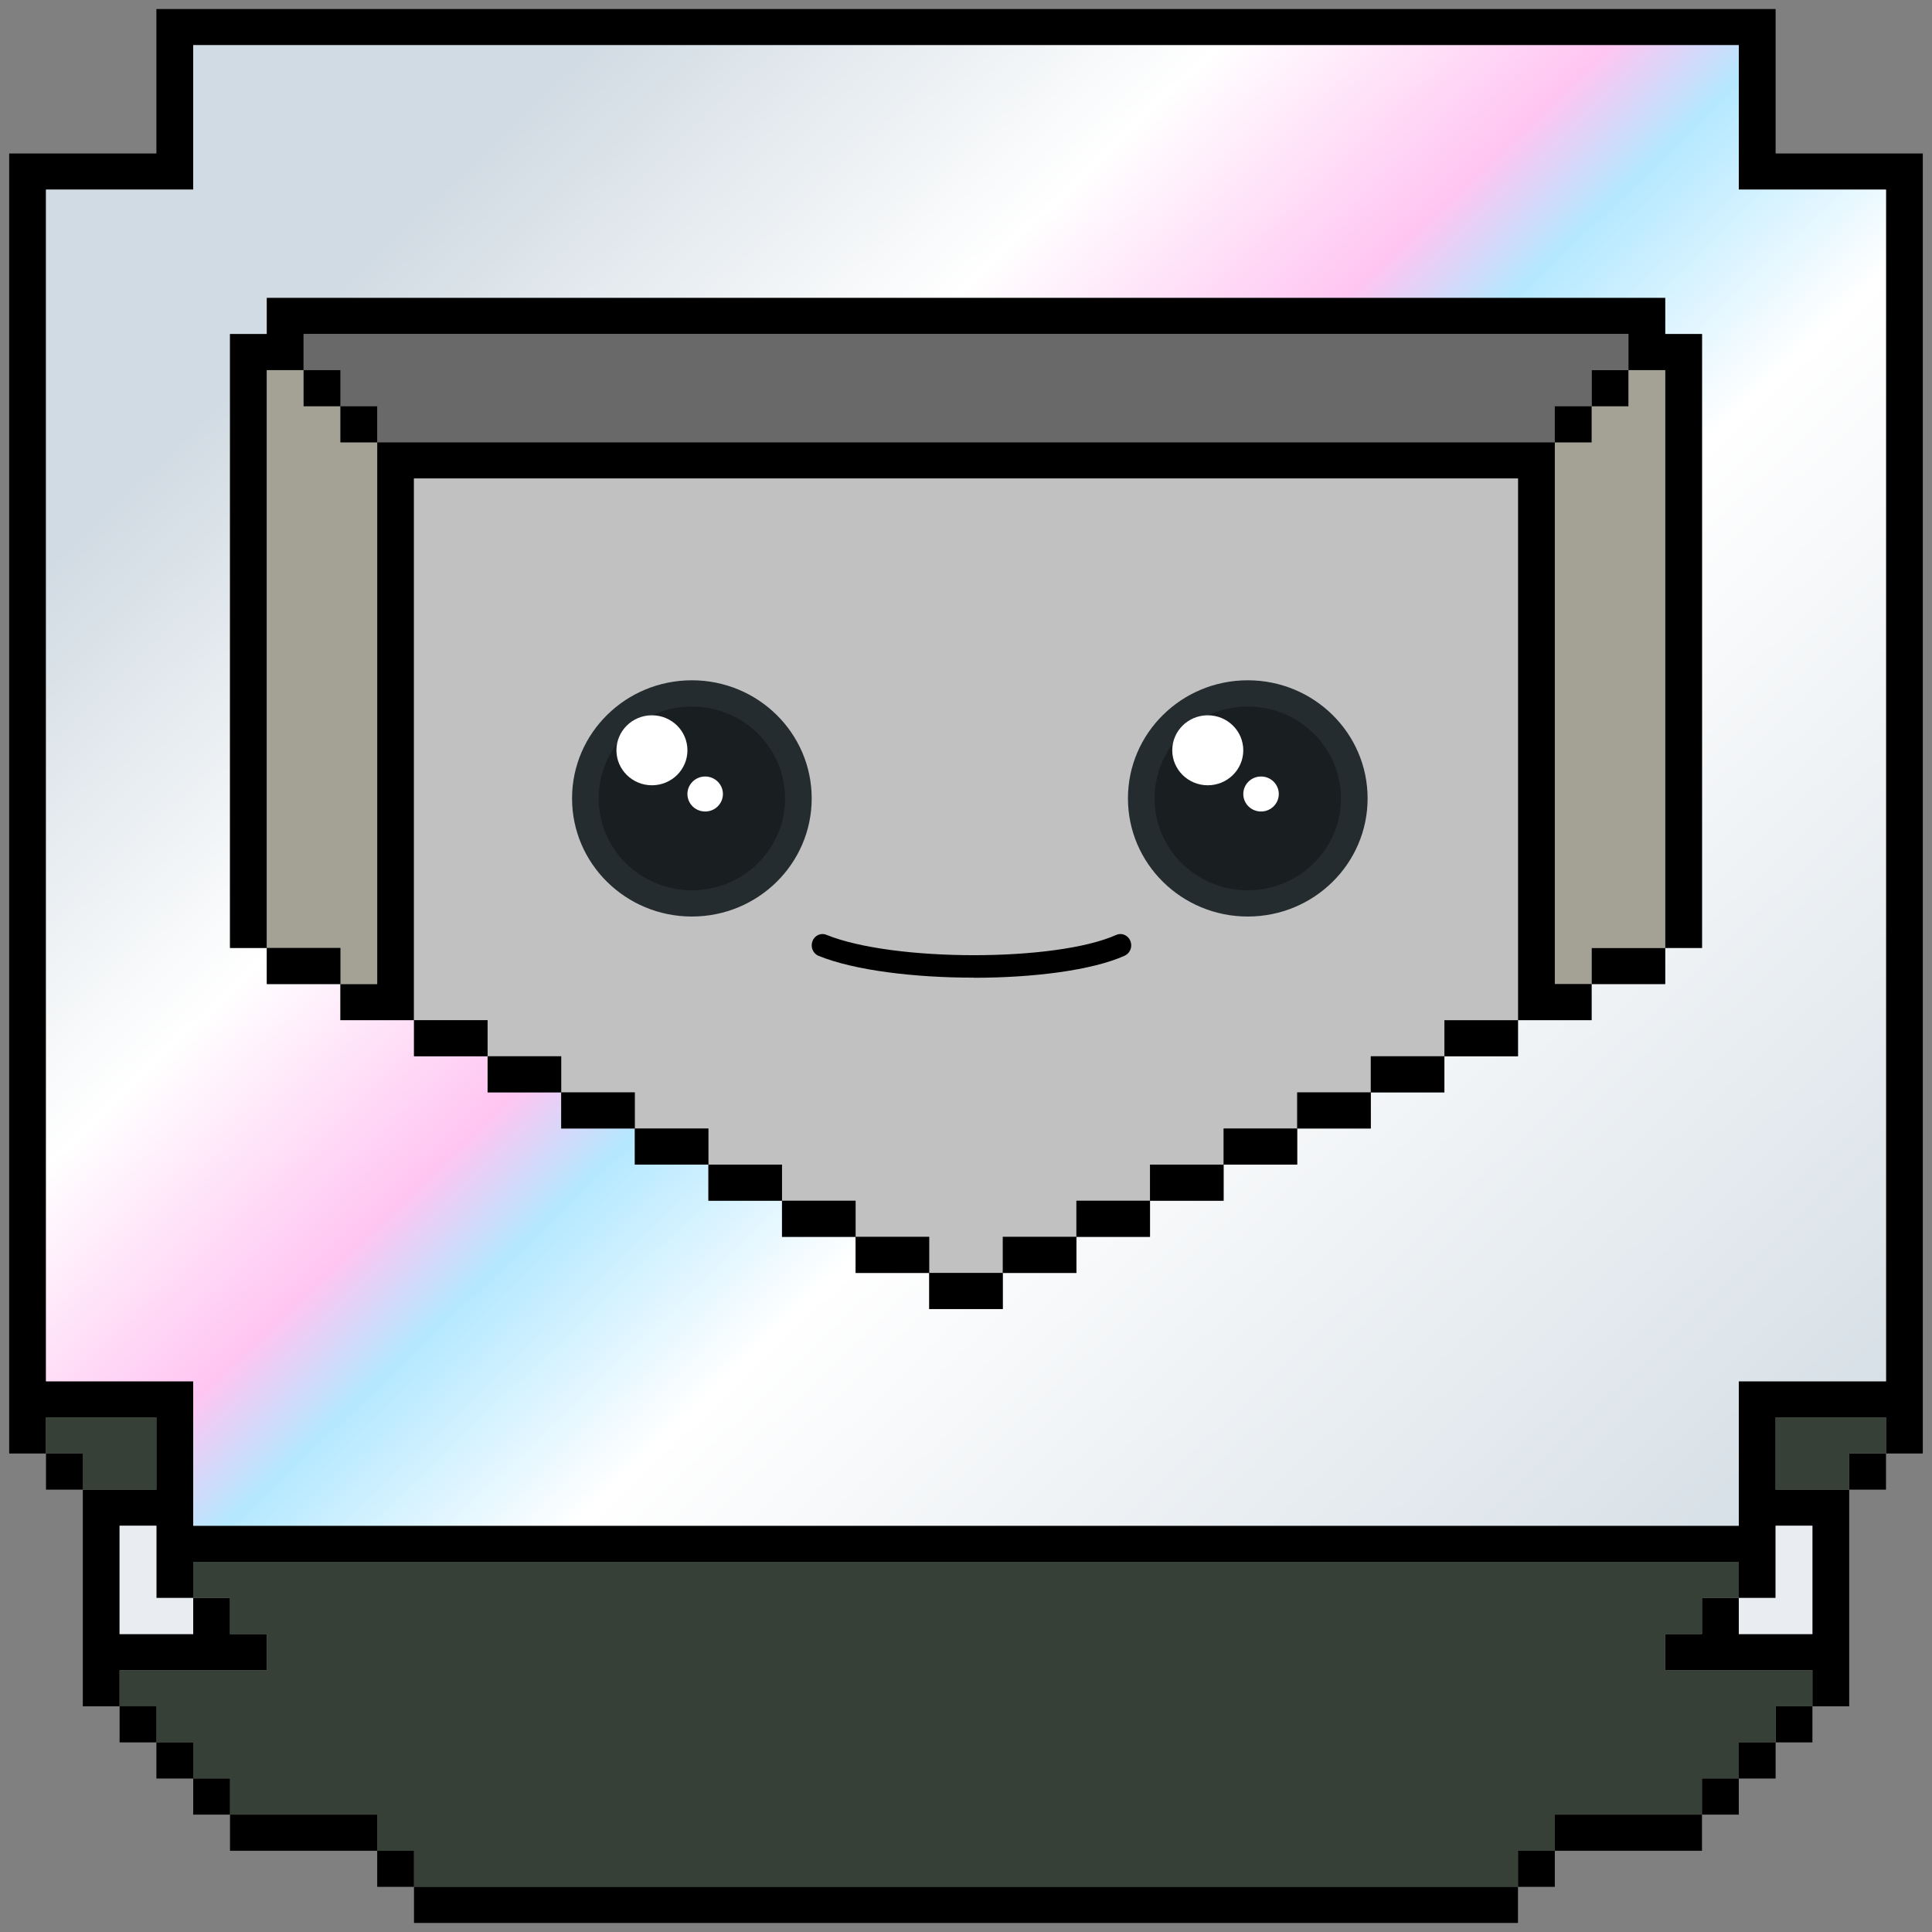 <svg width="120" height="120" viewBox="0 0 120 120" fill="none" xmlns="http://www.w3.org/2000/svg">
<rect x="0" y="0" width="120" height="120" fill="#808080" stroke="none"/>
<g clip-path="url(#clip0_2234_47539)">
<path d="M119.428 9.533V90.28H117.143V88.037H110.286V92.523H114.857V105.981H112.571V103.738H103.428V101.495H105.714V99.252H108V101.495H112.571V94.766H110.286V99.252H108V97.009H12V99.252H9.714V94.766H7.428V101.495H12V99.252H14.286V101.495H16.571V103.738H7.428V105.981H5.143V92.523H9.714V88.037H2.857V90.28H0.571V9.533H9.714V0.561H110.286V9.533H119.428ZM117.143 85.794V11.775H108V2.804H12V11.775H2.857V85.794H12V94.766H108V85.794H117.143Z" fill="black"/>
<path d="M117.143 90.281H114.857V92.524H117.143V90.281Z" fill="black"/>
<path d="M117.143 88.037V90.28H114.858V92.523H110.286V88.037H117.143Z" fill="#364036"/>
<path d="M117.143 11.777V85.795H108V94.767H12V85.795H2.857V11.777H12V2.805H108V11.777H117.143ZM105.715 58.88V20.749H103.429V18.506H16.572V20.749H14.286V58.88H16.572V61.123H21.143V63.365H25.715V65.608H30.286V67.851H34.857V70.094H39.429V72.337H44V74.58H48.572V76.823H53.143V79.066H57.715V81.309H62.286V79.066H66.857V76.823H71.429V74.58H76V72.337H80.572V70.094H85.143V67.851H89.715V65.608H94.286V63.365H98.857V61.123H103.429V58.88H105.715Z" fill="url(#paint0_linear_2234_47539)"/>
<path d="M112.572 105.98H110.286V108.223H112.572V105.98Z" fill="black"/>
<path d="M112.572 103.739V105.982H110.286V108.225H108V110.468H105.714V112.711H96.572V114.954H94.286V117.197H25.714V114.954H23.429V112.711H14.286V110.468H12V108.225H9.714V105.982H7.429V103.739H16.572V101.496H14.286V99.253H12V97.01H108V99.253H105.714V101.496H103.429V103.739H112.572Z" fill="#364036"/>
<path d="M112.571 94.766V101.495H108V99.252H110.286V94.766H112.571Z" fill="#E9EDF2"/>
<path d="M110.286 108.225H108V110.468H110.286V108.225Z" fill="black"/>
<path d="M108 110.467H105.714V112.71H108V110.467Z" fill="black"/>
<path d="M105.714 112.711H96.571V114.954H105.714V112.711Z" fill="black"/>
<path d="M105.715 20.747V58.878H103.429V22.99H101.143V20.747H18.858V22.99H16.572V58.878H14.286V20.747H16.572V18.504H103.429V20.747H105.715Z" fill="black"/>
<path d="M103.429 58.879H98.857V61.122H103.429V58.879Z" fill="black"/>
<path d="M103.428 22.99V58.878H98.857V61.121H96.571V29.719V27.476H98.857V25.233H101.143V22.99H103.428Z" fill="#A4A195"/>
<path d="M101.143 22.99H98.857V25.233H101.143V22.99Z" fill="black"/>
<path d="M101.143 20.748V22.991H98.857V25.234H96.572V27.477H23.429V25.234H21.143V22.991H18.857V20.748H101.143Z" fill="#696969"/>
<path d="M98.857 61.121V63.364H94.285V61.121V29.72H25.714V61.121V63.364H21.143V61.121H23.428V29.72V27.477H96.571V29.72V61.121H98.857Z" fill="black"/>
<path d="M98.857 25.234H96.571V27.477H98.857V25.234Z" fill="black"/>
<path d="M96.572 114.953H94.286V117.196H96.572V114.953Z" fill="black"/>
<path d="M94.285 117.195H25.714V119.438H94.285V117.195Z" fill="black"/>
<path d="M94.285 63.365H89.714V65.608H94.285V63.365Z" fill="black"/>
<path d="M94.284 61.121V63.364H89.713V65.607H85.141V67.85H80.57V70.093H75.999V72.336H71.427V74.579H66.856V76.822H62.284V79.064H57.713V76.822H53.142V74.579H48.57V72.336H43.999V70.093H39.427V67.85H34.856V65.607H30.284V63.364H25.713V61.121V29.719H94.284V61.121Z" fill="#C1C1C1"/>
<path d="M89.714 65.607H85.143V67.85H89.714V65.607Z" fill="black"/>
<path d="M85.143 67.85H80.571V70.093H85.143V67.85Z" fill="black"/>
<path d="M80.571 70.094H76V72.337H80.571V70.094Z" fill="black"/>
<path d="M76 72.336H71.429V74.579H76V72.336Z" fill="black"/>
<path d="M71.429 74.58H66.857V76.823H71.429V74.58Z" fill="black"/>
<path d="M66.858 76.822H62.286V79.065H66.858V76.822Z" fill="black"/>
<path d="M62.285 79.064H57.714V81.307H62.285V79.064Z" fill="black"/>
<path d="M57.714 76.822H53.143V79.065H57.714V76.822Z" fill="black"/>
<path d="M53.143 74.58H48.571V76.823H53.143V74.58Z" fill="black"/>
<path d="M48.571 72.336H44V74.579H48.571V72.336Z" fill="black"/>
<path d="M44 70.094H39.429V72.337H44V70.094Z" fill="black"/>
<path d="M39.429 67.85H34.857V70.093H39.429V67.85Z" fill="black"/>
<path d="M34.858 65.607H30.286V67.85H34.858V65.607Z" fill="black"/>
<path d="M30.285 63.365H25.714V65.608H30.285V63.365Z" fill="black"/>
<path d="M25.714 114.953H23.429V117.196H25.714V114.953Z" fill="black"/>
<path d="M23.429 112.711H14.286V114.954H23.429V112.711Z" fill="black"/>
<path d="M23.428 29.719V61.121H21.143V58.878H16.571V22.99H18.857V25.233H21.143V27.476H23.428V29.719Z" fill="#A4A195"/>
<path d="M23.428 25.234H21.143V27.477H23.428V25.234Z" fill="black"/>
<path d="M21.143 58.879H16.571V61.122H21.143V58.879Z" fill="black"/>
<path d="M21.143 22.99H18.857V25.233H21.143V22.99Z" fill="black"/>
<path d="M14.286 110.467H12V112.71H14.286V110.467Z" fill="black"/>
<path d="M12 108.225H9.714V110.468H12V108.225Z" fill="black"/>
<path d="M12 99.252V101.495H7.429V94.766H9.714V99.252H12Z" fill="#E9EDF2"/>
<path d="M9.714 105.98H7.429V108.223H9.714V105.98Z" fill="black"/>
<path d="M9.715 88.037V92.523H5.143V90.28H2.857V88.037H9.715Z" fill="#364036"/>
<path d="M5.143 90.281H2.857V92.524H5.143V90.281Z" fill="black"/>
<rect x="56.316" y="48.875" width="2.71" height="2.71" fill="#C1C1C1"/>
<rect x="41.16" y="64.369" width="2.71" height="2.71" fill="#C1C1C1"/>
<rect x="82.16" y="64.369" width="2.71" height="2.71" fill="#C1C1C1"/>
<path d="M42.974 56.927C47.084 56.927 50.416 53.642 50.416 49.59C50.416 45.538 47.084 42.254 42.974 42.254C38.863 42.254 35.531 45.538 35.531 49.59C35.531 53.642 38.863 56.927 42.974 56.927Z" fill="#242C2F"/>
<path opacity="0.3" d="M42.974 55.297C46.171 55.297 48.763 52.742 48.763 49.591C48.763 46.44 46.171 43.885 42.974 43.885C39.777 43.885 37.185 46.44 37.185 49.591C37.185 52.742 39.777 55.297 42.974 55.297Z" fill="black"/>
<path d="M40.493 48.775C41.711 48.775 42.698 47.802 42.698 46.602C42.698 45.401 41.711 44.428 40.493 44.428C39.275 44.428 38.288 45.401 38.288 46.602C38.288 47.802 39.275 48.775 40.493 48.775Z" fill="white"/>
<path d="M43.8 50.404C44.409 50.404 44.902 49.918 44.902 49.317C44.902 48.717 44.409 48.23 43.8 48.23C43.191 48.23 42.697 48.717 42.697 49.317C42.697 49.918 43.191 50.404 43.8 50.404Z" fill="white"/>
<path d="M77.501 56.927C81.611 56.927 84.944 53.642 84.944 49.59C84.944 45.538 81.611 42.254 77.501 42.254C73.391 42.254 70.059 45.538 70.059 49.59C70.059 53.642 73.391 56.927 77.501 56.927Z" fill="#242C2F"/>
<path opacity="0.3" d="M77.501 55.297C80.697 55.297 83.289 52.742 83.289 49.591C83.289 46.44 80.697 43.885 77.501 43.885C74.303 43.885 71.712 46.44 71.712 49.591C71.712 52.742 74.303 55.297 77.501 55.297Z" fill="black"/>
<path d="M75.017 48.775C76.235 48.775 77.222 47.802 77.222 46.602C77.222 45.401 76.235 44.428 75.017 44.428C73.799 44.428 72.811 45.401 72.811 46.602C72.811 47.802 73.799 48.775 75.017 48.775Z" fill="white"/>
<path d="M78.325 50.404C78.934 50.404 79.428 49.918 79.428 49.317C79.428 48.717 78.934 48.23 78.325 48.23C77.716 48.23 77.223 48.717 77.223 49.317C77.223 49.918 77.716 50.404 78.325 50.404Z" fill="white"/>
<path d="M60.475 60.724C56.797 60.724 53.065 60.274 50.842 59.368C50.495 59.227 50.328 58.82 50.462 58.462C50.595 58.103 50.983 57.921 51.323 58.061C55.468 59.747 65.569 59.754 69.334 58.068C69.667 57.921 70.061 58.082 70.208 58.441C70.355 58.799 70.195 59.206 69.854 59.361C67.818 60.274 64.167 60.731 60.475 60.731V60.724Z" fill="black"/>
</g>
<defs>
<linearGradient id="paint0_linear_2234_47539" x1="117.143" y1="97.076" x2="31.575" y2="7.57" gradientUnits="userSpaceOnUse">
<stop stop-color="#D1DBE3"/>
<stop offset="0.469" stop-color="white"/>
<stop offset="0.589" stop-color="#B4E8FF"/>
<stop offset="0.646" stop-color="#FFC5F2"/>
<stop offset="0.781" stop-color="white"/>
<stop offset="1" stop-color="#D1DBE3"/>
</linearGradient>
<clipPath id="clip0_2234_47539">
<rect width="120" height="120" fill="white"/>
</clipPath>
</defs>
</svg>
